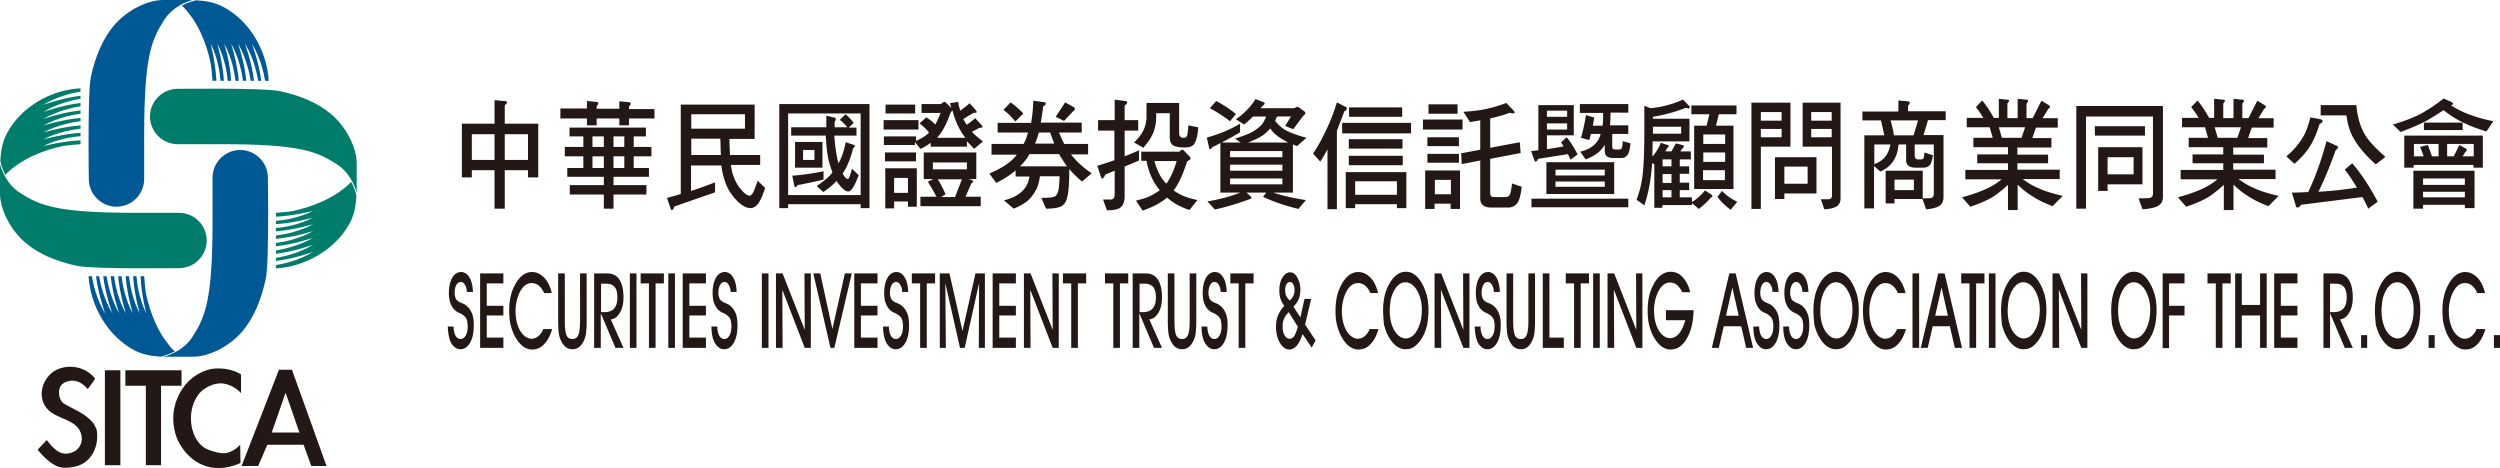 <svg xmlns="http://www.w3.org/2000/svg" xml:space="preserve" id="圖層_1" x="0" y="0" version="1.1" viewBox="0 0 903.4 169.1"><style>.st0{fill:#231815}.st1{fill:#005995}.st2{fill:#007c6b}</style><path d="M166.9 44.7h11.8v-8.5l3.5.3c.7 0 1 .2 1 .6 0 .2-.3.5-.8 1v6.6h12.1v19.4h-3.7v-2.6h-8.4v13.9h-3.7V61.5h-8.2v2.6h-3.6zm3.6 13.1h8.2v-9.3h-8.2zm11.9-9.3v9.3h8.4v-9.3zM202.5 39.2h9.6v-2.7l3.2.3q.9 0 .9.6c0 .2-.2.5-.6 1v.9h8.2v-2.7l3.2.3q.9 0 .9.6c0 .2-.2.5-.6 1v.9h9.2v3.4h-9.2v2.5h-3.5v-2.5h-8.2v2.5h-3.5v-2.5h-9.6zm3.2 6.9h27.7v3.2H229v3.8h6.4v3.4H229v4.2h5.5v3.2h-12.8v3h11.9v3.4h-11.9v5.1h-3.5v-5.1h-12.3v-3.4h12.3v-3H205v-3.2h5.8v-4.2h-6.7v-3.4h6.7v-3.8h-5v-3.2zm12.5 7v-3.8h-4.1v3.8zm0 7.6v-4.2h-4.1v4.2zm7.4-7.6v-3.8h-3.9v3.8zm0 7.6v-4.2h-3.9v4.2zM263.6 50.1c0 2.2.1 4.2.2 5.9h10.9v3.6h-10.6c.2 1 .3 1.9.5 2.7.8 2.7 1.9 4.8 3.4 6.4 1.1 1.3 2.1 2 2.9 2q.45 0 .9-.6c.4-.4 1-2 2-4.8l2.7 2.6c-.8 2.4-1.5 4.1-2.2 5.2-.9 1.4-2 2.1-3.1 2.1-1 0-2.1-.4-3.3-1.3-1.4-1-2.8-2.5-4.1-4.5-1.4-2.2-2.3-4.9-2.9-8-.1-.5-.2-1-.2-1.6h-11V69c2.9-.9 5.8-2 8.7-3.1v3.6l-14.7 5.1c-.3.9-.6 1.3-.9 1.3-.2 0-.4-.2-.5-.7l-1.3-3.7c1.7-.4 3.4-.9 5-1.4V37.8h26.7v12.4h-9.1zm-13.8-8.8v5.2h19.4v-5.2zm0 8.8V56h10.7c-.1-1.7-.1-3.7-.2-5.9zM281.6 37.6h32.6v37.6H311v-1.4h-26.2v1.4h-3.2zm3.2 32.9H311V41h-26.2zm1.4-24.5h12.4v-4.2l2.9.7c.4.1.5.2.5.5s-.1.7-.4 1v2h4.6q-1.35-1.65-2.7-2.7l2-2c1.1.8 2.1 1.9 3 3.1l-1.8 1.7h2.8V49h-8c.2 3.3.6 6.1 1.1 8.5.1.5.3 1 .4 1.5l.1-.1c1.2-2.3 2-4.8 2.5-7.5l2.8.9c.3.1.5.3.5.4 0 .3-.2.5-.6.9-1 3.8-2.2 6.7-3.6 8.8-.1.1-.1.2-.2.3.2.3.4.7.6 1 .5.6.9 1 1.3 1 .3 0 .8-1.2 1.5-3.7l2.4 2.3c-1.5 4-2.7 5.9-3.8 5.9-.8 0-1.9-.8-3.2-2.4-.3-.4-.7-.9-1-1.4-1.3 1.4-2.9 2.7-4.8 4l-2.4-2.2c1.7-1.1 3.1-2.2 4.3-3.3.5-.5 1-1 1.4-1.6-.5-1.4-1-2.9-1.4-4.5-.5-2.3-.8-5.2-1-8.8h-12.5v-3zm11.4 15.9v3c-2 .5-5.2 1.2-9.4 2-.3.5-.5.7-.8.7-.2 0-.3-.2-.4-.6l-.7-3.5c3.9-.3 7.7-.9 11.3-1.6m-10.3-10.6h9.9v9.3h-9.9zm7 6.5v-3.6h-4.1v3.6zM319.3 43.4h12.6v3.4h-12.6zm.6 5.9H331v1.6c1.5-.6 2.7-1.3 3.7-2.1.4-.3.7-.5 1-.9-1-1.3-2.2-2.4-3.4-3.3l2.4-2.2c1.1.7 2.2 1.5 3.3 2.6.6-1.1 1.2-2.5 1.9-4.2H333v-3.2h7c.6-.5 1.1-.8 1.4-.8.1 0 .9.7 2.3 2.2-.1-.5-.2-1.1-.4-1.7l2.9-.5c.2 1.2.5 2.2.8 3.2 1.2-.9 2.4-1.8 3.4-2.7l2.3 2.6c.2.2.2.4.2.6s-.4.3-1.1.3c-1.2.7-2.4 1.4-3.7 2.2.4.8.8 1.4 1.2 2.1 1.2-.8 2.2-1.6 3.1-2.4l2.4 2.6c.2.2.2.4.2.6s-.4.3-1.1.3c-.9.5-1.7.9-2.7 1.4 1.1 1.2 2.4 2.3 4 3.5l-3.2 2.7c-.9-1-1.8-1.9-2.6-2.8v2h-13.1v-1.4c-1.1.8-2.3 1.6-3.7 2.2l-2-2.5v1.1h-11.2v-3.1zm0 5.8H331v3.2h-11.2v-3.2zm0 5.7h11.4v13.9h-3.2v-1.9h-5v2.5h-3.2zm.1-23h10.7V41H320zm3.1 31.9h5v-5.4h-5zm10.6-14.6h19.1v9.6h-2.9l1.1.3c.4.1.6.3.6.5 0 .3-.2.6-.6.8l-2.1 4.8h5.5v3.4h-21.8v-3.4h5.8c-.9-1.8-2-3.6-3.1-5.4l1.9-1h-3.4v-9.6zm15.7 6.1v-2.5h-12.3v2.5zm-10.8-11.4h10.3c-.3-.3-.5-.6-.7-.9-1.2-1.7-2.1-3.5-2.8-5.2-.4-1-.8-2.2-1.2-3.8l-.2.2c-.3.2-.7 1-1.2 2.5-1.2 3-2.5 5.3-3.8 6.7-.1.2-.3.4-.4.5m1.5 21.4h5l2.5-6.4h-8.7c1.1 1.8 2 3.6 2.8 5.4zM360.7 44.4h11.9c.4-2.3.7-4.9.8-8l3.7.5c.5 0 .8.2.8.5 0 .4-.3.7-.9 1-.3 2.2-.6 4.2-.9 5.9h14.8v3.6h-8.2c.6 1.5 1.2 2.8 1.9 4.1h8.6v3.8H387c2 2.5 4.4 4.8 7.5 6.8l-3.5 3c-1.7-1.4-3.2-2.9-4.6-4.5 0 5.4-.3 8.9-.8 10.3-.3 1.5-1 2.5-2 3.1-1.1.6-3 .9-5.6.9l-1.7-3.9c2.7 0 4.3-.2 4.8-.5.5-.2.9-.8 1.2-1.6q.45-1.2.6-5.7h-7.1c-.3 2-.7 3.6-1.4 4.9-.9 1.6-1.9 3-3.1 4s-2.8 1.9-5 2.8l-3.5-3c2.3-.6 4-1.3 5-2.1q1.95-1.2 3-3c.6-1 1-2.1 1.2-3.5h-5v-2.2c-1.9 1.6-4.2 3.1-7 4.5l-2.5-3.4c4.6-1.9 7.8-4.1 9.7-6.5.1-.1.2-.2.2-.3h-9.1V52h11.6c.6-1.1 1.1-2.3 1.4-3.6.1-.1.1-.3.2-.5h-11v-3.5zm4.5-7.4c1.6 1.1 3.1 2.5 4.6 4l-2.9 2.9c-1.5-1.8-2.9-3.2-4.3-4.2zm3.4 23.1h17c-.3-.3-.5-.7-.8-1.1q-1.05-1.5-2.1-3.3H372c-.9 1.7-2.1 3.1-3.4 4.4M381 52c-.5-1.3-1-2.6-1.5-4.1h-4.1c-.2.6-.4 1.2-.5 1.7-.3.8-.5 1.6-.9 2.3h7zm3.9-15 2.9 1.6c.4.2.6.4.6.7 0 .4-.2.7-.7 1l-3.2 3.4-3-1.5zM396.9 43.4h5.9V36l3.8.5c.4 0 .7.2.7.5q0 .45-.9 1.2v5.2h4.9v3.8h-4.9v9.3c1.7-.7 3.5-1.4 5.2-2.2V58l-5.2 2.2v10.7c0 1.7-.4 3-1.2 3.8-.7.8-2.4 1.3-5.2 1.3l-1.4-3.9h2.7c1 0 1.5-.6 1.5-1.9v-8.5l-3.4 1.4c-.4.9-.7 1.4-1.1 1.4-.2 0-.4-.2-.5-.7l-1.3-3.9c2.1-.6 4.2-1.3 6.2-2V47.2h-5.9v-3.8zm17.6-6.2h11.6v11.2c.1.9.6 1.4 1.5 1.4.7 0 1.1-.2 1.3-.7.2-.4.4-1.6.5-3.8l3.6.7c-.2 3.1-.8 5.2-1.6 6.2-.6.8-1.9 1.1-3.8 1.1-2.3-.1-3.8-.5-4.3-1.4-.4-.6-.6-1.5-.6-2.5v-8.5h-4.9v1.3c0 2.3-.4 4.3-1.2 6.1-.5 1.3-1.7 3-3.4 5.1l-3.4-1.9q2.4-2.4 3.3-4.2 1.2-2.55 1.2-5.1v-5zm-2.1 17.6h13.8c.5-.5.9-.7.9-.7.3 0 .6.1.8.4l1.9 2c.3.2.4.5.4.8s-.4.6-1.2 1c-1.5 4.7-3.1 8.2-4.9 10.5.7.5 1.3.9 2.1 1.3 1.6.9 3.8 1.6 6.5 2.2l-2.9 3.6q-3.9-1.35-6.6-3.3l-1.5-1.2c-2.2 1.9-5.2 3.5-8.8 4.7l-2.4-3.6c2.4-.6 4.4-1.2 5.8-2 1-.5 2-1.2 2.8-1.8-.3-.3-.6-.7-.9-1.1-1.3-1.8-2.3-3.8-3-5.9q-.6-1.8-.9-3.6h-1.9zm4.8 3.4c.2 1 .6 2.1 1 3 .6 1.6 1.5 3.2 2.8 4.7.1.2.3.3.4.5.1-.2.3-.3.4-.5 1.2-1.7 2.4-4.3 3.4-7.7zM448.1 44.7v3.1c-1.6 1-3.8 2.2-6.6 3.7h6.8l-2-1.4c2.5-.8 4.3-1.5 5.4-2 1.6-.8 3-1.8 4.1-2.9.7-.8 1.3-1.9 1.7-3.1h-4.7c-1 1-2.1 2-3.2 2.9l-3-1.9c2.9-2 5.3-4.4 7.1-7.3l2.8 1.1c.4.1.5.3.5.5 0 .1-.1.3-.3.5q-.3.15-1.2 1.2h12.2l.9-.5q.45 0 .9.3l1.8 1.3c.2.2.4.4.4.6 0 .3-.2.7-.7 1l-3.7 4.9-2.9-1.2 2.1-3.4h-4.8c-.1.1-.3.2-.4.3-.2.5-.4.9-.5 1.3.9 1.2 2 2.2 3.2 3 1.5 1 4.2 2 8.1 3.1l-3.4 3c-.5-.2-1.1-.4-1.5-.6v17.4h-7.1c3.3 1.1 7.2 2 11.8 2.7l-2.7 3.2c-5-1.2-9.3-2.7-12.8-4.4l1.2-1.5h-7.2l1.5 1.3q.3.3.3.6c0 .2-.2.4-.7.5-4.4 1.6-8.6 2.9-12.5 3.7l-2.7-2.9c4.6-.8 8.6-1.9 11.9-3.2H441V51.7c-.9.5-1.9 1-2.9 1.5-.3.4-.5.7-.8.7-.2 0-.4-.2-.4-.6l-.8-3.6c4.1-1.1 8.1-2.7 12-5m-8.6-8.2c2.8 1.5 5.2 3.1 7.1 4.7l-2.1 2.6c-2.2-1.7-4.7-3.3-7.3-4.7zm5 20.3h18.9v-2.2h-18.9zm0 4.9h18.9v-2.2h-18.9zm18.9 4.9v-2.1h-18.9v2.1zM451 51.5h14.5c-1.9-1-3.4-1.9-4.4-2.8-.8-.6-1.5-1.4-2.1-2.3-.3.4-.7.8-1.1 1.2-.9.9-2.1 1.7-3.4 2.4-.9.4-2 .9-3.5 1.5M483.1 37l3.1 1.6c.4.2.5.4.5.6 0 .4-.3.8-.9 1-1 2.7-1.9 5-2.7 7.1v28.3h-3.4V54c-.8 1.4-1.6 2.9-2.6 4.4l-2.6-2.9q2.85-4.35 4.8-8.7c1.3-2.6 2.6-5.9 3.8-9.8m1.9 7.4h24.9v3.8H485zm1.3 17.8h21.9v13h-3.4v-1.4h-15.1v1.4h-3.4zm1.1-11.9h19.4v3.4h-19.4zm0 6h19.5v3.4h-19.5zm.1-17.5h19.2v3.4h-19.2zm2.2 31.6h15.1v-4.9h-15.1zM514.2 43.2h14.3v3.6h-14.3zm.9 18.4h12.5v13.9h-3.4v-1.9h-5.8v1.9H515V61.6zm.7-12h11.4v3.2h-11.4zm0 6h11.4v3.2h-11.4zm.4-17.9h10.5v3.4h-10.5zm2.3 32.5h5.8V65h-5.8zm27.3-29.4c-.3 0-.8.1-1.2.3-2 .7-4 1.2-6.1 1.7v10.6l10.7-2 .3 3.9-11 2.1v12.3q0 1.5 1.2 1.5h4.3c.7 0 1.2-.2 1.5-.7q.45-.6.9-4.2l3.5 1.2c-.4 3.1-.9 5.1-1.7 6-.8 1-1.9 1.5-3.2 1.5h-6.1c-2.6 0-4-1.1-4-3.2V58l-6.7 1.3-.2-3.9 6.9-1.3V43.5c-1.2.2-2.4.4-3.7.6l-2.4-3.7c3.1-.2 5.8-.5 8.1-1 2-.4 4.5-1.1 7.4-2.2L547 40c.2.2.3.4.3.7 0 .2-.2.3-.5.3zM555.8 38h12.9v10.9H559v5c2-.3 4-.6 6-1-.3-.5-.6-1-.9-1.4l2-1.9c1.4 1.6 2.7 3.7 4 6.2l-2.6 1.9c-.3-.7-.6-1.4-.9-2l-10.8 1.7c-.3.7-.6 1-.9 1-.2 0-.3-.2-.5-.6l-1.1-3.2c.9-.1 1.7-.2 2.6-.3V38zm-2.4 33.8h35v3.1h-35zm5.4-13.2h24.5v11.5h-24.5zm.2-16.4h7.3V40H559zm0 4.6h7.3v-2.2H559zm3.1 16.6h17.8v-2.1h-17.8zm17.8 4.1v-1.9h-17.8v1.9zm-9-29.9h17.5v3.1H582c0 1.7-.1 3.2-.2 4.6h6.6v3.1h-5.8V53c0 .7.3 1 .9 1h1.7c.3 0 .6-.1.8-.4s.3-1.1.4-2.6l2.8.8c-.2 2.2-.6 3.6-1.1 4.2-.5.7-1.2 1.1-2.1 1.1h-3c-2 0-3.1-.8-3.1-2.4v-2.4c-.3.5-.6.9-.9 1.3-1.3 1.7-3.3 3-6 4l-2-2.8c2.3-.5 4.1-1.4 5.3-2.7 1-.9 1.7-2.1 2.1-3.7h-3.5c-.2.8-.4 1.5-.6 2.2l-3-.8c.8-2.8 1.4-5.6 1.8-8.2l3 .9c-.2 1-.3 1.9-.5 2.9h3.5c.2-1.3.2-2.8.2-4.6h-8.4zM609.4 39c-.3 0-.7.1-1.1.3-3.5 1.3-7.2 2.3-11 2.9v.7h13.2v8.2h-13.3c0 2.1-.1 3.9-.1 5.5.3-.3.5-.6.8-1 .9-1.2 1.7-2.5 2.2-4l2.5.8c.3 0 .4.2.4.4s-.2.5-.6.8c-.2.4-.4.7-.6 1.1h2.2l1.6-2.9 2.3.6c.4.1.6.2.6.5s-.2.5-.6.8l-.7 1h3.8v2.9h-4v2.5h3.4v2.7H607V66h3.4v2.7H607v2.6h4.4V73c1.7-1 3.3-2.4 4.7-4.2l2.3 1.5c.2.2.4.3.4.5 0 .3-.2.5-.5.5-1 1.3-2.5 2.7-4.4 4.2l-2.5-2.1v.7h-10.7v1h-2.9V59.3l-.8-.3q-.3 4.95-1.2 9.3c-.4 1.9-.9 3.8-1.6 5.9l-2.8-2c.5-1.5.9-2.8 1.2-3.7.5-2.1.9-4.2 1.1-6.4.3-3.3.5-8 .5-14.4v-9.5l2.2.9c2-.2 3.8-.5 5.3-.9 1.8-.4 3.9-1.1 6.5-2.2l2.2 2.3c.2.1.2.3.2.6 0 .2-.2.3-.5.3zm-12.1 9.3h10.2v-2.5h-10.2v2.5m3.5 11.8h3.2v-2.5h-3.2zm0 6h3.2v-3.2h-3.2zm0 5.2h3.2v-2.6h-3.2zm10.5-33.2h16.2v3.2h-6.4l-1 4.1h6.3v22.9h-14.2V45.4h4.5l1-4.1h-6.5v-3.2zm4.2 13.9h7.9v-3.4h-7.9zm0 6.5h7.9v-3.4h-7.9zm7.8 6.6v-3.6h-7.9v3.6zm-1 3.9c1.5 1.6 3.3 2.9 5.5 3.9l-2.4 2.9c-1.9-1.4-3.5-2.9-4.8-4.7zM634.6 37.1H647V53h-10.7v22.5h-3.4V37.1zm1.7 6.5h7.5v-3.1h-7.5zm0 6h7.5v-3h-7.5zm5.2 7.2h14.9v13.1h-11.6v2h-3.4V56.8zm3.3 9.6h8.4v-6.2h-8.4zm8-29.3h12.3v34.6c0 1.7-.8 2.8-2.3 3.3q-1.8.6-3.6.6L658 72h2.8c.8-.1 1.2-.5 1.2-1.3V53h-10.6V37.1zm9.1 6.5v-3.1h-7.4v3.1zm0 6v-3h-7.4v3zM686 36.3l3.2.3q.9 0 .9.6c0 .2-.2.5-.6 1v2h13.6v3.2h-6.4l-1.6 5.4h7.2v22.4c0 1.9-.8 3.1-2.5 3.7-1.2.4-2.5.7-3.8.7l-1.3-3.7h-10.1v1.6h-3.2V61.7h13.4v10l2.8-.1c.8-.1 1.2-.6 1.2-1.6V52.2h-6.9v3.9c0 1 .4 1.5 1.1 1.5h1.2c.3 0 .6-.1.8-.3s.3-.9.4-2.2l3.1 1q-.45 2.85-1.2 3.6c-.6.6-1.4.9-2.3.9h-2.6q-3.6 0-3.6-2.7v-5.7h-2.7c-.2 1.6-.5 3-.9 4-.6 1.4-1.3 2.6-2.2 3.4-.8.9-2 1.7-3.5 2.4l-2.3-2v15.3h-3.5V48.9h7.2q-.6-2.85-1.2-5.4H673v-3.2h13zm-8.7 23c1.3-.5 2.2-1 2.9-1.6.9-.7 1.5-1.6 2-2.6.4-.8.7-1.7.9-2.9h-5.8zm7.1-10.4h7.1l1.6-5.4h-9.9q.75 2.7 1.2 5.4m.2 19.8h7v-3.8h-7zM722.1 35.7l3 .3c.6 0 .9.2.9.4s-.2.6-.6 1v5.3h3.7v-7l3 .3c.5 0 .8.2.8.4s-.2.6-.6 1v5.3h2.2l3.2-6.3 2.5 1.5q.6.3.6.6c0 .3-.2.6-.6.8l-2.1 3.4h5.5v3.4h-7.9l-1.3 3.8h6.9v3.4H729v2.6h11.1V59H729v2.3h15.3v3.4h-13.4q2.85 2.1 5.7 3.3c2.1 1 5 1.9 8.8 2.8l-3.7 3.7c-3.1-1.2-5.5-2.4-7.3-3.6-1.8-1.1-3.6-2.5-5.3-4.2v9.2h-3.5v-9.1c-2 1.8-3.9 3.4-5.9 4.6-2.1 1.2-4.7 2.3-7.7 3.3l-3-3.4c3.7-1 6.8-2.1 9.5-3.4 1.5-.7 3.1-1.7 4.8-3.1h-13.1v-3.4h15.4V59h-11.1v-3.2h11.1v-2.6h-12.5v-3.4h7L719 46h-8.3v-3.4h6q-1.35-2.25-2.7-3.9l2.3-2.4q2.1 2.55 4.2 6.3h1.8v-6.9zm1.3 14.1h7.1l1.3-3.8h-9.5zM752.1 38.3h29.5v32.9c0 1.9-1 3.1-2.9 3.7-1.5.4-3 .7-4.5.7l-1.4-3.9 3.6-.1c1-.1 1.6-.6 1.6-1.6V42.1h-24.2v33.3h-3.5V38.3zm4.9 7.3h18.1V49H757zm1.2 7.6h16v13.4h-12.6V69h-3.4zm3.4 9.8h9.4v-6.2h-9.4zM800.1 35.7l3 .3c.6 0 .9.2.9.4s-.2.6-.6 1v5.3h3.7v-7l3 .3c.5 0 .8.2.8.4s-.2.6-.6 1v5.3h2.2l3.2-6.3 2.5 1.5q.6.3.6.6c0 .3-.2.6-.6.8l-2.1 3.4h5.5v3.4h-7.9l-1.3 3.8h6.9v3.4H807v2.6h11.1V59H807v2.3h15.3v3.4h-13.4q2.85 2.1 5.7 3.3c2.1 1 5 1.9 8.8 2.8l-3.7 3.7c-3.1-1.2-5.5-2.4-7.3-3.6-1.8-1.1-3.6-2.5-5.3-4.2v9.2h-3.5v-9.1c-2 1.8-3.9 3.4-5.9 4.6-2.1 1.2-4.7 2.3-7.7 3.3l-3-3.4c3.7-1 6.8-2.1 9.5-3.4 1.5-.7 3.1-1.7 4.8-3.1H788v-3.4h15.4V59h-11.1v-3.2h11.1v-2.6h-12.5v-3.4h7l-1.1-3.8h-8.3v-3.4h6q-1.35-2.25-2.7-3.9l2.3-2.4q2.1 2.55 4.2 6.3h1.8zm1.3 14.1h7.1l1.3-3.8h-9.5zM834.9 42.4l3.7.7c.4.1.7.4.7.7s-.4.7-1.1 1c-1 3.3-2.1 5.8-3.2 7.6-1.3 2.2-3.2 4.5-5.9 6.8l-2.9-2.7c2.5-2.1 4.4-4.3 5.7-6.5 1.2-1.7 2.1-4.2 3-7.6m5.8 8.6 3.5 1.6c.5.1.7.4.7.7 0 .2-.3.5-.9 1-1.6 4.6-3.6 9.6-6.2 15 4.9-.3 9.5-.8 13.9-1.5-1.4-2.3-2.8-4.5-4.4-6.5L850 59c3.1 3.6 6.2 8.2 9.2 13.9l-3.4 2.5q-1.05-2.25-2.1-4.2L831.5 74c-.4.7-.9 1-1.2 1-.4 0-.7-.2-.7-.7l-1.4-4.7c2 0 4-.1 5.9-.2 1.2-2.6 2.2-4.9 3-7.1 1.4-3.7 2.6-7.5 3.6-11.3m-2.2-13h13c.4 4.7 1.6 8.4 3.5 11.3 1.4 2.1 3.7 4.5 7 7.4l-3.5 2.7c-3.6-3.2-6.2-6.3-7.8-9.1-1.4-2.2-2.3-5.1-2.8-8.6h-9.3V38zM883 35.6l2.8 1.2c.4.2.6.4.6.7 0 .2-.2.4-.7.6 2.6 1.6 5.1 2.8 7.3 3.5 2 .8 4.6 1.5 8 2.2l-2.5 3.7c-3.4-1-6.4-2.2-9-3.5-2.2-1.1-4.4-2.5-6.5-4.2-1.8 1.2-3.7 2.4-5.4 3.4-2.2 1.3-5.6 2.8-10.1 4.5l-2.8-2.7c3.8-1.1 7.2-2.4 10.1-3.9 2.7-1.5 5.5-3.3 8.2-5.5M868.9 49h28.3v11.6h-3.4v-1h-21.6v1h-3.4V49zm3.2 12.7h22.1v13.5h-3.5V74h-15.1v1.4h-3.5zm.2-5.2h3.5c-.4-1.2-.8-2.3-1.3-3.4l2.8-.7c.6 1.4 1.1 2.8 1.5 4.1h2.4V52h-8.9zm3.3 10.3h15.1v-2.3h-15.1zm0 4.5h15.1v-2h-15.1zm.3-27h14V47h-14zm8.4 12.2h2.4l2-4.1 2.2 1.2c.3.2.5.3.5.5q0 .45-.6.9l-.9 1.5h4V52h-9.6zM161.8 118h2.1c0 1.4.3 2.5.7 3.3q.75 1.2 1.8 1.2c.8 0 1.4-.4 1.9-1.3.5-.8.7-2 .7-3.3 0-1.2-.2-2.2-.5-2.8-.4-.7-1.1-1.3-2.2-1.9-.1 0-.2-.1-.3-.1q-2.1-.9-3-3c-.3-.6-.5-1.2-.6-1.9s-.2-1.4-.2-2.2c0-2.3.4-4.2 1.2-5.6s1.9-2.1 3.2-2.1c1.2 0 2.2.6 3 1.9s1.2 3 1.3 5.3h-2.2c0-1.1-.3-2-.7-2.6-.4-.7-.9-1-1.5-1-.7 0-1.2.4-1.6 1.1s-.6 1.7-.6 2.8c0 .4 0 .8.1 1.1.1.4.2.7.3 1 .3.6 1 1.2 2.1 1.6.5.2.9.4 1.1.5 1.1.7 1.9 1.6 2.5 2.9s.8 2.8.8 4.6c0 2.6-.4 4.7-1.3 6.3s-2.1 2.4-3.5 2.4-2.5-.8-3.4-2.3c-.7-1.4-1.1-3.4-1.2-5.9M181.9 125.7h-8.4V98.8h8.4v3.6h-6v8.1h6v3.5h-6v8h6zM199.5 119c-.7 2.4-1.7 4.2-2.9 5.4-1.2 1.3-2.7 1.9-4.3 1.9-1.2 0-2.3-.4-3.4-1.2-1-.8-1.9-1.9-2.8-3.5-.7-1.3-1.2-2.7-1.6-4.3s-.5-3.4-.5-5.2c0-1.9.2-3.7.6-5.3.4-1.7 1.1-3.2 1.9-4.6.8-1.3 1.7-2.3 2.6-2.9 1-.7 2-1 3.1-1 1.7 0 3.1.7 4.4 2s2.2 3.2 2.8 5.6h-2.8c-.5-1.2-1.2-2.1-1.9-2.7-.8-.6-1.6-.9-2.6-.9-.8 0-1.5.2-2.2.7q-1.05.75-1.8 2.1c-.6 1-1 2.1-1.3 3.3-.3 1.3-.5 2.5-.5 3.8 0 1.4.1 2.7.4 4s.7 2.3 1.2 3.2c.6 1 1.2 1.7 1.9 2.2s1.5.8 2.2.8c.9 0 1.8-.3 2.5-.9s1.4-1.4 1.8-2.6h3.2zM201.7 98.8h2.4V116q0 3.6.6 5.1c.4 1 1.2 1.4 2.2 1.4q1.5 0 2.1-1.5t.6-5.1V98.8h2.4v17.1c0 1.8-.1 3.2-.2 4.2s-.3 1.8-.6 2.5q-.75 1.8-1.8 2.7c-.7.6-1.5.9-2.5.9s-1.9-.3-2.6-.9q-1.05-.9-1.8-2.7-.45-1.05-.6-2.4c-.1-.9-.2-2.3-.2-4.4zM217.1 125.7h-2.4V98.8h4.7c1.9 0 3.4.7 4.4 2.2s1.5 3.7 1.5 6.5c0 2.2-.4 4-1.3 5.5s-1.9 2.3-3.3 2.4l4.6 10.3h-2.9l-5.3-12.5zm0-12.9h1.2c1.6 0 2.8-.4 3.6-1.3s1.2-2.2 1.2-4c0-1.7-.3-3-1-3.8s-1.7-1.2-3.2-1.2h-1.7v10.3zM230 125.7h-2.4V98.8h2.4zM236.9 125.7h-2.4v-23.3h-3v-3.6h8.4v3.6h-3zM243.9 125.7h-2.4V98.8h2.4zM255.1 125.7h-8.4V98.8h8.4v3.6h-6v8.1h6v3.5h-6v8h6zM257.1 118h2.1c0 1.4.3 2.5.7 3.3q.75 1.2 1.8 1.2c.8 0 1.4-.4 1.9-1.3.5-.8.7-2 .7-3.3 0-1.2-.2-2.2-.5-2.8-.4-.7-1.1-1.3-2.2-1.9-.1 0-.2-.1-.3-.1q-2.1-.9-3-3c-.3-.6-.5-1.2-.6-1.9s-.2-1.4-.2-2.2c0-2.3.4-4.2 1.2-5.6s1.9-2.1 3.2-2.1c1.2 0 2.2.6 3 1.9s1.2 3 1.3 5.3H264c0-1.1-.3-2-.7-2.6-.4-.7-.9-1-1.5-1-.7 0-1.2.4-1.6 1.1s-.6 1.7-.6 2.8c0 .4 0 .8.1 1.1.1.4.2.7.3 1 .3.6 1 1.2 2.1 1.6.5.2.9.4 1.1.5 1.1.7 1.9 1.6 2.5 2.9s.8 2.8.8 4.6c0 2.6-.4 4.7-1.3 6.3s-2.1 2.4-3.5 2.4-2.5-.8-3.4-2.3c-.8-1.4-1.2-3.4-1.2-5.9M277.7 125.7h-2.4V98.8h2.4zM282.8 125.7h-2.4V98.8h2.4l8 20.4-.1-20.4h2.3v26.9h-2.2l-8.1-21zM301.5 125.7h-1.4l-6.2-26.9h2.5l4.4 20.1 4.5-20.1h2.5zM317.1 125.7h-8.4V98.8h8.4v3.6h-6v8.1h6v3.5h-6v8h6zM319.1 118h2.1c0 1.4.3 2.5.7 3.3q.75 1.2 1.8 1.2c.8 0 1.4-.4 1.9-1.3.5-.8.7-2 .7-3.3 0-1.2-.2-2.2-.5-2.8-.4-.7-1.1-1.3-2.2-1.9-.1 0-.2-.1-.3-.1q-2.1-.9-3-3c-.3-.6-.5-1.2-.6-1.9s-.2-1.4-.2-2.2c0-2.3.4-4.2 1.2-5.6s1.9-2.1 3.2-2.1c1.2 0 2.2.6 3 1.9s1.2 3 1.3 5.3H326c0-1.1-.3-2-.7-2.6-.4-.7-.9-1-1.5-1-.7 0-1.2.4-1.6 1.1s-.6 1.7-.6 2.8c0 .4 0 .8.1 1.1.1.4.2.7.3 1 .3.6 1 1.2 2.1 1.6.5.2.9.4 1.1.5 1.1.7 1.9 1.6 2.5 2.9s.8 2.8.8 4.6c0 2.6-.4 4.7-1.3 6.3s-2.1 2.4-3.5 2.4-2.5-.8-3.4-2.3c-.7-1.4-1.2-3.4-1.2-5.9M334.9 125.7h-2.4v-23.3h-3v-3.6h8.4v3.6h-3zM341.8 125.7h-2.2V98.8h3.5l4.7 20.8 4.7-20.8h3.4v26.9h-2.2l.1-23.4-5.2 23.4h-1.7l-5.3-23.4zM367.1 125.7h-8.4V98.8h8.4v3.6h-6v8.1h6v3.5h-6v8h6zM372.4 125.7H370V98.8h2.4l8 20.4-.1-20.4h2.3v26.9h-2.2l-8.1-21zM389.5 125.7h-2.4v-23.3h-3v-3.6h8.4v3.6h-3zM404.7 125.7h-2.4v-23.3h-3v-3.6h8.4v3.6h-3zM411.7 125.7h-2.4V98.8h4.7c1.9 0 3.4.7 4.4 2.2s1.5 3.7 1.5 6.5c0 2.2-.4 4-1.3 5.5s-1.9 2.3-3.3 2.4l4.6 10.3H417l-5.3-12.5zm0-12.9h1.2c1.6 0 2.8-.4 3.6-1.3s1.2-2.2 1.2-4c0-1.7-.3-3-1-3.8s-1.7-1.2-3.2-1.2h-1.7v10.3zM422 98.8h2.4V116q0 3.6.6 5.1c.4 1 1.2 1.4 2.2 1.4q1.5 0 2.1-1.5t.6-5.1V98.8h2.4v17.1c0 1.8-.1 3.2-.2 4.2s-.3 1.8-.6 2.5q-.75 1.8-1.8 2.7c-.7.6-1.5.9-2.5.9s-1.9-.3-2.6-.9q-1.05-.9-1.8-2.7-.45-1.05-.6-2.4c-.1-.9-.2-2.3-.2-4.4zM434.2 118h2.1c0 1.4.3 2.5.7 3.3q.75 1.2 1.8 1.2c.8 0 1.4-.4 1.9-1.3.5-.8.7-2 .7-3.3 0-1.2-.2-2.2-.5-2.8-.4-.7-1.1-1.3-2.2-1.9-.1 0-.2-.1-.3-.1q-2.1-.9-3-3c-.3-.6-.5-1.2-.6-1.9s-.2-1.4-.2-2.2c0-2.3.4-4.2 1.2-5.6s1.9-2.1 3.2-2.1c1.2 0 2.2.6 3 1.9s1.2 3 1.3 5.3h-2.2c0-1.1-.3-2-.7-2.6-.4-.7-.9-1-1.5-1-.7 0-1.2.4-1.6 1.1s-.6 1.7-.6 2.8c0 .4 0 .8.1 1.1.1.4.2.7.3 1 .3.6 1 1.2 2.1 1.6.5.2.9.4 1.1.5 1.1.7 1.9 1.6 2.5 2.9s.8 2.8.8 4.6c0 2.6-.4 4.7-1.3 6.3s-2.1 2.4-3.5 2.4-2.5-.8-3.4-2.3c-.8-1.4-1.2-3.4-1.2-5.9M450 125.7h-2.4v-23.3h-3v-3.6h8.4v3.6h-3zM470.7 120.7q-.9 2.85-2.1 4.2c-.8.9-1.7 1.4-2.7 1.4-1.3 0-2.4-.8-3.4-2.4-.9-1.6-1.4-3.5-1.4-5.7 0-1.6.2-3 .7-4.2s1.3-2.4 2.3-3.5a8.3 8.3 0 0 1-1.4-2.6c-.3-.9-.4-1.9-.4-3 0-1.9.4-3.4 1.1-4.6.8-1.2 1.7-1.9 2.8-1.9 1 0 1.9.6 2.6 1.9s1.1 2.7 1.1 4.4c0 1.2-.2 2.4-.6 3.4s-1.1 1.9-1.9 2.7l2.5 3.9 1.5-6.7h2.4l-2.2 9.3 3.8 5.7-1.4 2.6zm-1.7-2.6-3.3-5.3c-.8.8-1.4 1.6-1.7 2.4-.4.9-.5 1.8-.5 2.9 0 1.2.2 2.3.7 3.1q.75 1.2 1.8 1.2c.7 0 1.3-.4 1.8-1.1.3-.7.8-1.7 1.2-3.2m-3-9.5c.6-.5 1.1-1.1 1.4-1.8.3-.6.4-1.3.4-2.1s-.2-1.5-.5-2c-.3-.6-.7-.8-1.2-.8s-.9.3-1.2.8-.5 1.2-.5 2c0 .7.1 1.4.3 2s.7 1.2 1.3 1.9M498.1 119c-.7 2.4-1.7 4.2-2.9 5.4-1.2 1.3-2.7 1.9-4.3 1.9-1.2 0-2.3-.4-3.4-1.2-1-.8-1.9-1.9-2.8-3.5-.7-1.3-1.2-2.7-1.6-4.3s-.5-3.4-.5-5.2c0-1.9.2-3.7.6-5.3.4-1.7 1.1-3.2 1.9-4.6.8-1.3 1.7-2.3 2.6-2.9 1-.7 2-1 3.1-1 1.7 0 3.1.7 4.4 2s2.2 3.2 2.8 5.6h-2.8c-.5-1.2-1.2-2.1-1.9-2.7-.8-.6-1.6-.9-2.6-.9-.8 0-1.5.2-2.2.7q-1.05.75-1.8 2.1c-.6 1-1 2.1-1.3 3.3-.3 1.3-.5 2.5-.5 3.8 0 1.4.1 2.7.4 4s.7 2.3 1.2 3.2c.6 1 1.2 1.7 1.9 2.2s1.5.8 2.2.8c.9 0 1.8-.3 2.5-.9s1.4-1.4 1.8-2.6h3.2zM499.8 112.1q0-2.85.6-5.4c.4-1.7 1.1-3.2 1.9-4.6.8-1.3 1.7-2.3 2.6-2.9 1-.7 2-1 3.1-1s2.2.3 3.1 1c1 .7 1.8 1.6 2.6 3 .8 1.3 1.4 2.9 1.9 4.5q.6 2.55.6 5.4c0 1.9-.2 3.7-.5 5.3-.4 1.6-.9 3.1-1.6 4.3-.8 1.5-1.8 2.6-2.8 3.4s-2.2 1.1-3.4 1.1-2.3-.4-3.4-1.2c-1-.8-1.9-1.9-2.8-3.5-.7-1.3-1.2-2.7-1.6-4.3-.1-1.5-.3-3.3-.3-5.1m2.4 0c0 1.4.1 2.7.4 4s.7 2.3 1.2 3.2c.6 1 1.2 1.7 1.9 2.2s1.5.8 2.2.8q2.55 0 4.2-3c1.1-2 1.7-4.4 1.7-7.4 0-1.2-.1-2.4-.4-3.6-.3-1.1-.7-2.2-1.2-3.1-.6-1.1-1.3-1.9-2-2.4s-1.5-.8-2.3-.8-1.5.2-2.2.7q-1.05.75-1.8 2.1c-.6 1-1 2.1-1.3 3.3-.2 1.4-.4 2.7-.4 4M520.8 125.7h-2.4V98.8h2.4l8 20.4-.1-20.4h2.3v26.9h-2.2l-8.1-21zM532.9 118h2.1c0 1.4.3 2.5.7 3.3q.75 1.2 1.8 1.2c.8 0 1.4-.4 1.9-1.3.5-.8.7-2 .7-3.3 0-1.2-.2-2.2-.5-2.8-.4-.7-1.1-1.3-2.2-1.9-.1 0-.2-.1-.3-.1q-2.1-.9-3-3c-.3-.6-.5-1.2-.6-1.9s-.2-1.4-.2-2.2c0-2.3.4-4.2 1.2-5.6s1.9-2.1 3.2-2.1c1.2 0 2.2.6 3 1.9s1.2 3 1.3 5.3h-2.2c0-1.1-.3-2-.7-2.6-.4-.7-.9-1-1.5-1-.7 0-1.2.4-1.6 1.1s-.6 1.7-.6 2.8c0 .4 0 .8.1 1.1.1.4.2.7.3 1 .3.6 1 1.2 2.1 1.6.5.2.9.4 1.1.5 1.1.7 1.9 1.6 2.5 2.9s.8 2.8.8 4.6c0 2.6-.4 4.7-1.3 6.3s-2.1 2.4-3.5 2.4-2.5-.8-3.4-2.3c-.7-1.4-1.1-3.4-1.2-5.9M544.4 98.8h2.4V116q0 3.6.6 5.1c.4 1 1.2 1.4 2.2 1.4q1.5 0 2.1-1.5t.6-5.1V98.8h2.4v17.1c0 1.8-.1 3.2-.2 4.2s-.3 1.8-.6 2.5q-.75 1.8-1.8 2.7c-.7.6-1.5.9-2.5.9s-1.9-.3-2.6-.9q-1.05-.9-1.8-2.7-.45-1.05-.6-2.4c-.1-.9-.2-2.3-.2-4.4zM565.1 125.7h-7.6V98.8h2.4V122h5.2zM571.2 125.7h-2.4v-23.3h-3v-3.6h8.4v3.6h-3zM578.1 125.7h-2.4V98.8h2.4zM583.3 125.7h-2.4V98.8h2.4l8 20.4-.1-20.4h2.3v26.9h-2.2l-8.1-21zM602 112.1h10c-.1 4.2-.9 7.6-2.5 10.3-1.5 2.6-3.5 3.9-5.8 3.9-1.2 0-2.3-.4-3.4-1.2-1-.8-1.9-1.9-2.8-3.5-.7-1.3-1.2-2.7-1.6-4.3s-.5-3.4-.5-5.2q0-2.85.6-5.4c.4-1.7 1.1-3.2 1.9-4.6.8-1.3 1.7-2.3 2.6-2.9 1-.6 2-1 3.2-1 1.6 0 3.1.6 4.3 1.9s2.2 3.1 2.8 5.5h-2.9c-.5-1.1-1.2-2-1.9-2.6s-1.6-.9-2.5-.9c-.8 0-1.5.2-2.2.7q-1.05.75-1.8 2.1c-.6 1-1 2.1-1.3 3.3-.3 1.3-.5 2.5-.5 3.8 0 1.4.1 2.7.4 4s.7 2.3 1.2 3.2c.6 1 1.2 1.7 1.9 2.2s1.5.8 2.2.8c1.2 0 2.3-.5 3.3-1.6.9-1.1 1.7-2.7 2.3-4.9h-7zM622.9 117.9l-1.8 7.8h-2.5l6.3-26.9h2.3l6.3 26.9H631l-1.8-7.8zm5.4-3.8-2.3-10.2-2.3 10.2zM633.6 118h2.1c0 1.4.3 2.5.7 3.3q.75 1.2 1.8 1.2c.8 0 1.4-.4 1.9-1.3.5-.8.7-2 .7-3.3 0-1.2-.2-2.2-.5-2.8-.4-.7-1.1-1.3-2.2-1.9-.1 0-.2-.1-.3-.1q-2.1-.9-3-3c-.3-.6-.5-1.2-.6-1.9s-.2-1.4-.2-2.2c0-2.3.4-4.2 1.2-5.6s1.9-2.1 3.2-2.1c1.2 0 2.2.6 3 1.9s1.2 3 1.3 5.3h-2.2c0-1.1-.3-2-.7-2.6-.4-.7-.9-1-1.5-1-.7 0-1.2.4-1.6 1.1s-.6 1.7-.6 2.8c0 .4 0 .8.1 1.1.1.4.2.7.3 1 .3.6 1 1.2 2.1 1.6.5.2.9.4 1.1.5 1.1.7 1.9 1.6 2.5 2.9s.8 2.8.8 4.6c0 2.6-.4 4.7-1.3 6.3s-2.1 2.4-3.5 2.4-2.5-.8-3.4-2.3c-.8-1.4-1.2-3.4-1.2-5.9M644.4 118h2.1c0 1.4.3 2.5.7 3.3q.75 1.2 1.8 1.2c.8 0 1.4-.4 1.9-1.3.5-.8.7-2 .7-3.3 0-1.2-.2-2.2-.5-2.8s-1.1-1.3-2.2-1.9c-.1 0-.2-.1-.3-.1q-2.1-.9-3-3c-.3-.6-.5-1.2-.6-1.9s-.2-1.4-.2-2.2c0-2.3.4-4.2 1.2-5.6s1.9-2.1 3.2-2.1c1.2 0 2.2.6 3 1.9s1.2 3 1.3 5.3h-2.2c0-1.1-.3-2-.7-2.6-.4-.7-.9-1-1.5-1-.7 0-1.2.4-1.6 1.1s-.6 1.7-.6 2.8c0 .4 0 .8.1 1.1.1.4.2.7.3 1 .3.6 1 1.2 2.1 1.6.5.2.9.4 1.1.5 1.1.7 1.9 1.6 2.5 2.9s.8 2.8.8 4.6c0 2.6-.4 4.7-1.3 6.3s-2.1 2.4-3.5 2.4-2.5-.8-3.4-2.3c-.8-1.4-1.2-3.4-1.2-5.9M655.3 112.1q0-2.85.6-5.4c.4-1.7 1.1-3.2 1.9-4.6.8-1.3 1.7-2.3 2.6-2.9 1-.7 2-1 3.1-1s2.2.3 3.1 1c1 .7 1.8 1.6 2.6 3 .8 1.3 1.4 2.9 1.9 4.5q.6 2.55.6 5.4c0 1.9-.2 3.7-.5 5.3-.4 1.6-.9 3.1-1.6 4.3-.8 1.5-1.8 2.6-2.8 3.4s-2.2 1.1-3.4 1.1-2.3-.4-3.4-1.2c-1-.8-1.9-1.9-2.8-3.5-.7-1.3-1.2-2.7-1.6-4.3-.1-1.5-.3-3.3-.3-5.1m2.5 0c0 1.4.1 2.7.4 4s.7 2.3 1.2 3.2c.6 1 1.2 1.7 1.9 2.2s1.5.8 2.2.8q2.55 0 4.2-3c1.1-2 1.7-4.4 1.7-7.4 0-1.2-.1-2.4-.4-3.6-.3-1.1-.7-2.2-1.2-3.1-.6-1.1-1.3-1.9-2-2.4s-1.5-.8-2.3-.8-1.5.2-2.2.7q-1.05.75-1.8 2.1c-.6 1-1 2.1-1.3 3.3-.3 1.4-.4 2.7-.4 4M688.7 119c-.7 2.4-1.7 4.2-2.9 5.4-1.2 1.3-2.7 1.9-4.3 1.9-1.2 0-2.3-.4-3.4-1.2-1-.8-1.9-1.9-2.8-3.5-.7-1.3-1.2-2.7-1.6-4.3s-.5-3.4-.5-5.2c0-1.9.2-3.7.6-5.3.4-1.7 1.1-3.2 1.9-4.6.8-1.3 1.7-2.3 2.6-2.9 1-.7 2-1 3.1-1 1.7 0 3.1.7 4.4 2s2.2 3.2 2.8 5.6h-2.8c-.5-1.2-1.2-2.1-1.9-2.7-.8-.6-1.6-.9-2.6-.9-.8 0-1.5.2-2.2.7q-1.05.75-1.8 2.1c-.6 1-1 2.1-1.3 3.3-.3 1.3-.5 2.5-.5 3.8 0 1.4.1 2.7.4 4s.7 2.3 1.2 3.2c.6 1 1.2 1.7 1.9 2.2s1.5.8 2.2.8c.9 0 1.8-.3 2.5-.9s1.4-1.4 1.8-2.6h3.2zM693.5 125.7h-2.4V98.8h2.4zM698.4 117.9l-1.8 7.8h-2.5l6.3-26.9h2.3l6.3 26.9h-2.6l-1.8-7.8zm5.5-3.8-2.3-10.2-2.3 10.2zM714.1 125.7h-2.4v-23.3h-3v-3.6h8.4v3.6h-3zM721.1 125.7h-2.4V98.8h2.4zM723.1 112.1q0-2.85.6-5.4c.4-1.7 1.1-3.2 1.9-4.6.8-1.3 1.7-2.3 2.6-2.9 1-.7 2-1 3.1-1s2.2.3 3.1 1c1 .7 1.8 1.6 2.6 3 .8 1.3 1.4 2.9 1.9 4.5q.6 2.55.6 5.4c0 1.9-.2 3.7-.5 5.3-.4 1.6-.9 3.1-1.6 4.3-.8 1.5-1.8 2.6-2.8 3.4s-2.2 1.1-3.4 1.1-2.3-.4-3.4-1.2c-1-.8-1.9-1.9-2.8-3.5-.7-1.3-1.2-2.7-1.6-4.3-.1-1.5-.3-3.3-.3-5.1m2.4 0c0 1.4.1 2.7.4 4s.7 2.3 1.2 3.2c.6 1 1.2 1.7 1.9 2.2s1.5.8 2.2.8q2.55 0 4.2-3c1.1-2 1.7-4.4 1.7-7.4 0-1.2-.1-2.4-.4-3.6-.3-1.1-.7-2.2-1.2-3.1-.6-1.1-1.3-1.9-2-2.4s-1.5-.8-2.3-.8-1.5.2-2.2.7q-1.05.75-1.8 2.1c-.6 1-1 2.1-1.3 3.3-.2 1.4-.4 2.7-.4 4M744.1 125.7h-2.4V98.8h2.4l8 20.4-.1-20.4h2.3v26.9h-2.2l-8.1-21zM762.9 112.1q0-2.85.6-5.4c.4-1.7 1.1-3.2 1.9-4.6.8-1.3 1.7-2.3 2.6-2.9 1-.7 2-1 3.1-1s2.2.3 3.1 1c1 .7 1.8 1.6 2.6 3 .8 1.3 1.4 2.9 1.9 4.5q.6 2.55.6 5.4c0 1.9-.2 3.7-.5 5.3-.4 1.6-.9 3.1-1.6 4.3-.8 1.5-1.8 2.6-2.8 3.4s-2.2 1.1-3.4 1.1-2.3-.4-3.4-1.2c-1-.8-1.9-1.9-2.8-3.5-.7-1.3-1.2-2.7-1.6-4.3-.1-1.5-.3-3.3-.3-5.1m2.5 0c0 1.4.1 2.7.4 4s.7 2.3 1.2 3.2c.6 1 1.2 1.7 1.9 2.2s1.5.8 2.2.8q2.55 0 4.2-3c1.1-2 1.7-4.4 1.7-7.4 0-1.2-.1-2.4-.4-3.6-.3-1.1-.7-2.2-1.2-3.1-.6-1.1-1.3-1.9-2-2.4s-1.5-.8-2.3-.8-1.5.2-2.2.7q-1.05.75-1.8 2.1c-.6 1-1 2.1-1.3 3.3-.3 1.4-.4 2.7-.4 4M781.5 125.7V98.8h7.9v3.6h-5.6v8.1h5.6v3.5h-5.6v11.8h-2.3zM803.1 125.7h-2.4v-23.3h-3v-3.6h8.4v3.6h-3zM810.1 125.7h-2.4V98.8h2.4v11.4h6.6V98.8h2.4v26.9h-2.4V114h-6.6zM830.2 125.7h-8.4V98.8h8.4v3.6h-6v8.1h6v3.5h-6v8h6zM842 125.7h-2.4V98.8h4.7c1.9 0 3.4.7 4.4 2.2s1.5 3.7 1.5 6.5c0 2.2-.4 4-1.3 5.5s-1.9 2.3-3.3 2.4l4.6 10.3h-2.9l-5.3-12.5zm0-12.9h1.2c1.6 0 2.8-.4 3.6-1.3s1.2-2.2 1.2-4c0-1.7-.3-3-1-3.8s-1.7-1.2-3.2-1.2H842zM855.4 125.7h-2.2v-4.6h2.2zM858.2 112.1q0-2.85.6-5.4c.4-1.7 1.1-3.2 1.9-4.6.8-1.3 1.7-2.3 2.6-2.9 1-.7 2-1 3.1-1s2.2.3 3.1 1c1 .7 1.8 1.6 2.6 3 .8 1.3 1.4 2.9 1.9 4.5q.6 2.55.6 5.4c0 1.9-.2 3.7-.5 5.3-.4 1.6-.9 3.1-1.6 4.3-.8 1.5-1.8 2.6-2.8 3.4s-2.2 1.1-3.4 1.1-2.3-.4-3.4-1.2c-1-.8-1.9-1.9-2.8-3.5-.7-1.3-1.2-2.7-1.6-4.3-.1-1.5-.3-3.3-.3-5.1m2.4 0c0 1.4.1 2.7.4 4s.7 2.3 1.2 3.2c.6 1 1.2 1.7 1.9 2.2s1.5.8 2.2.8q2.55 0 4.2-3c1.1-2 1.7-4.4 1.7-7.4 0-1.2-.1-2.4-.4-3.6-.3-1.1-.7-2.2-1.2-3.1-.6-1.1-1.3-1.9-2-2.4s-1.5-.8-2.3-.8-1.5.2-2.2.7q-1.05.75-1.8 2.1c-.6 1-1 2.1-1.3 3.3-.2 1.4-.4 2.7-.4 4M879.8 125.7h-2.2v-4.6h2.2zM898.1 119c-.7 2.4-1.7 4.2-2.9 5.4-1.2 1.3-2.7 1.9-4.3 1.9-1.2 0-2.3-.4-3.4-1.2-1-.8-1.9-1.9-2.8-3.5-.7-1.3-1.2-2.7-1.6-4.3s-.5-3.4-.5-5.2c0-1.9.2-3.7.6-5.3.4-1.7 1.1-3.2 1.9-4.6.8-1.3 1.7-2.3 2.6-2.9 1-.7 2-1 3.1-1 1.7 0 3.1.7 4.4 2s2.2 3.2 2.8 5.6h-2.8c-.5-1.2-1.2-2.1-1.9-2.7-.8-.6-1.6-.9-2.6-.9-.8 0-1.5.2-2.2.7q-1.05.75-1.8 2.1c-.6 1-1 2.1-1.3 3.3-.3 1.3-.5 2.5-.5 3.8 0 1.4.1 2.7.4 4s.7 2.3 1.2 3.2c.6 1 1.2 1.7 1.9 2.2s1.5.8 2.2.8c.9 0 1.8-.3 2.5-.9s1.4-1.4 1.8-2.6h3.2zM903.4 125.7h-2.2v-4.6h2.2z" class="st0"/><path d="M69.6 0H59c-5.9 0-13.4 3.9-17.9 9.3-3.9 4.7-6.7 11-8.3 18.7-.7 3.4-.8 15.3-.8 24.7 0 6.6.1 11.9.1 12 0 5.5 4.5 10 10 10s10-4.5 10-10V48.8c0-28.6 2.7-34.4 7.1-41.4 3-4.8 7.9-6.7 10.4-7.4" class="st1"/><path d="M97.1 29.1C96.4 18 90 7.4 80.7 2.5 77.7.9 74.4.3 70.9.1c-.8.2-2.9.7-5.2 1.9.8.8 1.6 1.5 2.2 2.4 5.6 6.8 7.6 15.4 8.3 18.8.2 1.2.4 3.3.6 6h1.4c-.3-6.6-2.1-13.5-2.1-13.5 2.6 5.2 3.4 10.8 3.6 13.5h1.2c-.4-6.7-2.4-13.5-2.4-13.5 2.7 5.1 3.6 10.9 3.8 13.5h1.2c-.3-6.7-2.5-13.5-2.5-13.5 2.8 5.1 3.8 10.9 4.1 13.5h1.2c-.6-6.7-2.8-13.5-2.8-13.5 2.9 5.1 4 11 4.3 13.5H89c-.6-6.7-3-13.5-3-13.5 3 5.2 4.2 11 4.6 13.5h1.2c-.8-6.7-3.3-13.5-3.3-13.5 3.2 5.2 4.4 11.1 4.8 13.5h1.1c-.8-6.7-3.4-13.5-3.4-13.5 3.2 5.2 4.4 11.1 4.8 13.5h1.3zM69.7 121.5c4.4-7 7.1-12.8 7.1-41.4V64.2c0-5.5 4.5-10 10-10s10 4.5 10 10c0 .1.1 5.4.1 12 0 9.3-.1 21.3-.9 24.7-1.7 7.8-4.4 14-8.3 18.7-4.5 5.4-12 9.3-17.9 9.3H59.2c2.5-.7 7.5-2.6 10.5-7.4" class="st1"/><path d="M63.2 127c-.8-.7-1.6-1.5-2.2-2.4-5.6-6.8-7.6-15.4-8.3-18.8-.2-1.2-.4-3.3-.6-6h-1.3c.2 6.6 2.1 13.5 2.1 13.5-2.6-5.2-3.4-10.8-3.6-13.5h-1.2c.4 6.6 2.4 13.5 2.4 13.5-2.7-5.1-3.6-10.9-3.9-13.5h-1.2c.5 6.7 2.6 13.5 2.6 13.5-2.8-5.1-3.8-10.9-4.1-13.5h-1.2c.6 6.7 2.8 13.5 2.8 13.5-2.9-5.1-4-11-4.3-13.5H40c.7 6.7 3.1 13.5 3.1 13.5-3-5.2-4.2-11-4.6-13.5h-1.2c.8 6.7 3.3 13.5 3.3 13.5-3.1-5.2-4.4-11.1-4.8-13.5h-1.1c.8 6.7 3.3 13.5 3.3 13.5-3.2-5.2-4.4-11.1-4.8-13.5H32c.7 11.1 7.1 21.7 16.4 26.7 3 1.6 6.3 2.2 9.8 2.4.5-.2 2.6-.7 5-1.9" class="st1"/><path d="M28 96.1c-7.7-1.6-14.1-4.4-18.7-8.3C3.9 83.3 0 75.8 0 69.9V59.3c.7 2.5 2.6 7.5 7.4 10.5 7 4.4 12.8 7.1 41.4 7.1h15.9c5.5 0 10 4.5 10 10s-4.5 10-10 10c-.3 0-30.9.4-36.7-.8" class="st2"/><path d="M1.9 63.2c.8-.8 1.6-1.6 2.4-2.2 6.8-5.6 15.4-7.6 18.8-8.3 1.2-.2 3.3-.4 6-.6v-1.4c-6.6.3-13.5 2.1-13.5 2.1 5.2-2.6 10.8-3.4 13.5-3.6V48c-6.6.4-13.5 2.4-13.5 2.4 5.2-2.7 10.9-3.6 13.5-3.9v-1.2c-6.6.5-13.5 2.6-13.5 2.6 5.2-2.8 10.9-3.8 13.5-4.1v-1.2c-6.7.6-13.5 2.8-13.5 2.8 5.2-2.9 11-4 13.5-4.3v-1.2c-6.7.7-13.5 3.1-13.5 3.1 5.2-3 11-4.2 13.5-4.6v-1.2c-6.7.8-13.5 3.3-13.5 3.3 5.2-3.2 11.1-4.4 13.5-4.8v-1.1c-6.7.8-13.5 3.3-13.5 3.3 5.2-3.2 11.1-4.4 13.5-4.8v-1.2c-11.1.6-21.7 7-26.6 16.3C.9 51.2.3 54.5.1 58c.1.8.6 2.8 1.8 5.2M54.2 42.1c0-5.5 4.5-10 10-10 .3 0 30.9-.4 36.7.8 7.8 1.6 14.1 4.4 18.7 8.3 5.4 4.5 9.3 12 9.3 17.9v10.6c-.7-2.5-2.6-7.5-7.4-10.5-7-4.4-12.8-7.1-41.4-7.1H64.2c-5.5 0-10-4.5-10-10" class="st2"/><path d="M126.9 65.7c-.8.8-1.5 1.6-2.4 2.2-6.8 5.6-15.4 7.6-18.8 8.4-1.2.2-3.3.4-6 .6v1.4c6.6-.3 13.5-2.1 13.5-2.1-5.2 2.6-10.8 3.4-13.5 3.6V81c6.7-.4 13.5-2.4 13.5-2.4-5.1 2.7-10.9 3.6-13.5 3.8v1.2c6.7-.5 13.5-2.6 13.5-2.6-5.1 2.8-10.9 3.8-13.5 4.1v1.2c6.7-.6 13.5-2.8 13.5-2.8-5.1 2.9-11 4-13.5 4.3V89c6.7-.7 13.5-3.1 13.5-3.1-5.2 3-11 4.2-13.5 4.6v1.2c6.7-.8 13.5-3.3 13.5-3.3-5.2 3.2-11.1 4.4-13.5 4.8v1.1c6.7-.8 13.5-3.3 13.5-3.3-5.2 3.2-11.1 4.4-13.5 4.8V97c11.1-.7 21.7-7.1 26.7-16.4 1.6-3 2.2-6.3 2.4-9.8-.1-.6-.6-2.7-1.9-5.1" class="st2"/><path d="M27.8 137.8c-2.2-.7-4.4.2-5.4 1.1-1.9 1.9-1.1 5.9.8 7 3.9 2.3 7.7 3.5 10.6 7.1.4.7.7 1.4 1.1 2.1 1.1 5.7-1.6 12.1-7.7 13.5-1.5.3-4.4.9-6.8-.2-3.6-1.7-6.8-5.9-6.8-5.9l3.3-3.5s2 2.9 4.2 4.2c2.1 1.2 4.3.8 6.2-.3 2.5-1.8 2.9-5 1.4-7.5-2.1-3.6-6.8-3.9-10.4-6.5-5-3.9-3.9-11.1 1.1-14.7 4.7-2.9 11.2-2 14.9 2.5.2.3-1.5 2.4-2.6 3.9-.2-.4-2.1-2.3-3.9-2.8M80.7 138.6c-3.4-.5-7.4 1.7-9.1 4.1-4.8 6.7-2.5 16.9 3 19.5 1.4.7 5.1 1.9 7.2 1.5 3-.6 5-3 5-3l.1 6.6c-2.7 1.3-8.8 3.2-14.6.3-3.6-1.8-6.2-4.8-8-8.4-3.2-7.2-1.8-15.4 3.6-21.2 2.2-2.2 5.8-4.5 9.5-4.8 6.1-.5 9.7 2.1 9.7 2.1v6.8c0-.1-2.6-3-6.4-3.5M105.5 133.6h-4.7l-13.5 34.8h6l3.3-7.7h13.1l2.8 7.7h5.5zm-7.3 22.7 5-14.4 5 14.4zM37.9 133.8h5.6v34.3h-5.6z" class="st0"/><path d="M65.6 133.8H45.3v5.6h7.4v28.7h5.5v-28.7h7.4z" class="st0"/></svg>